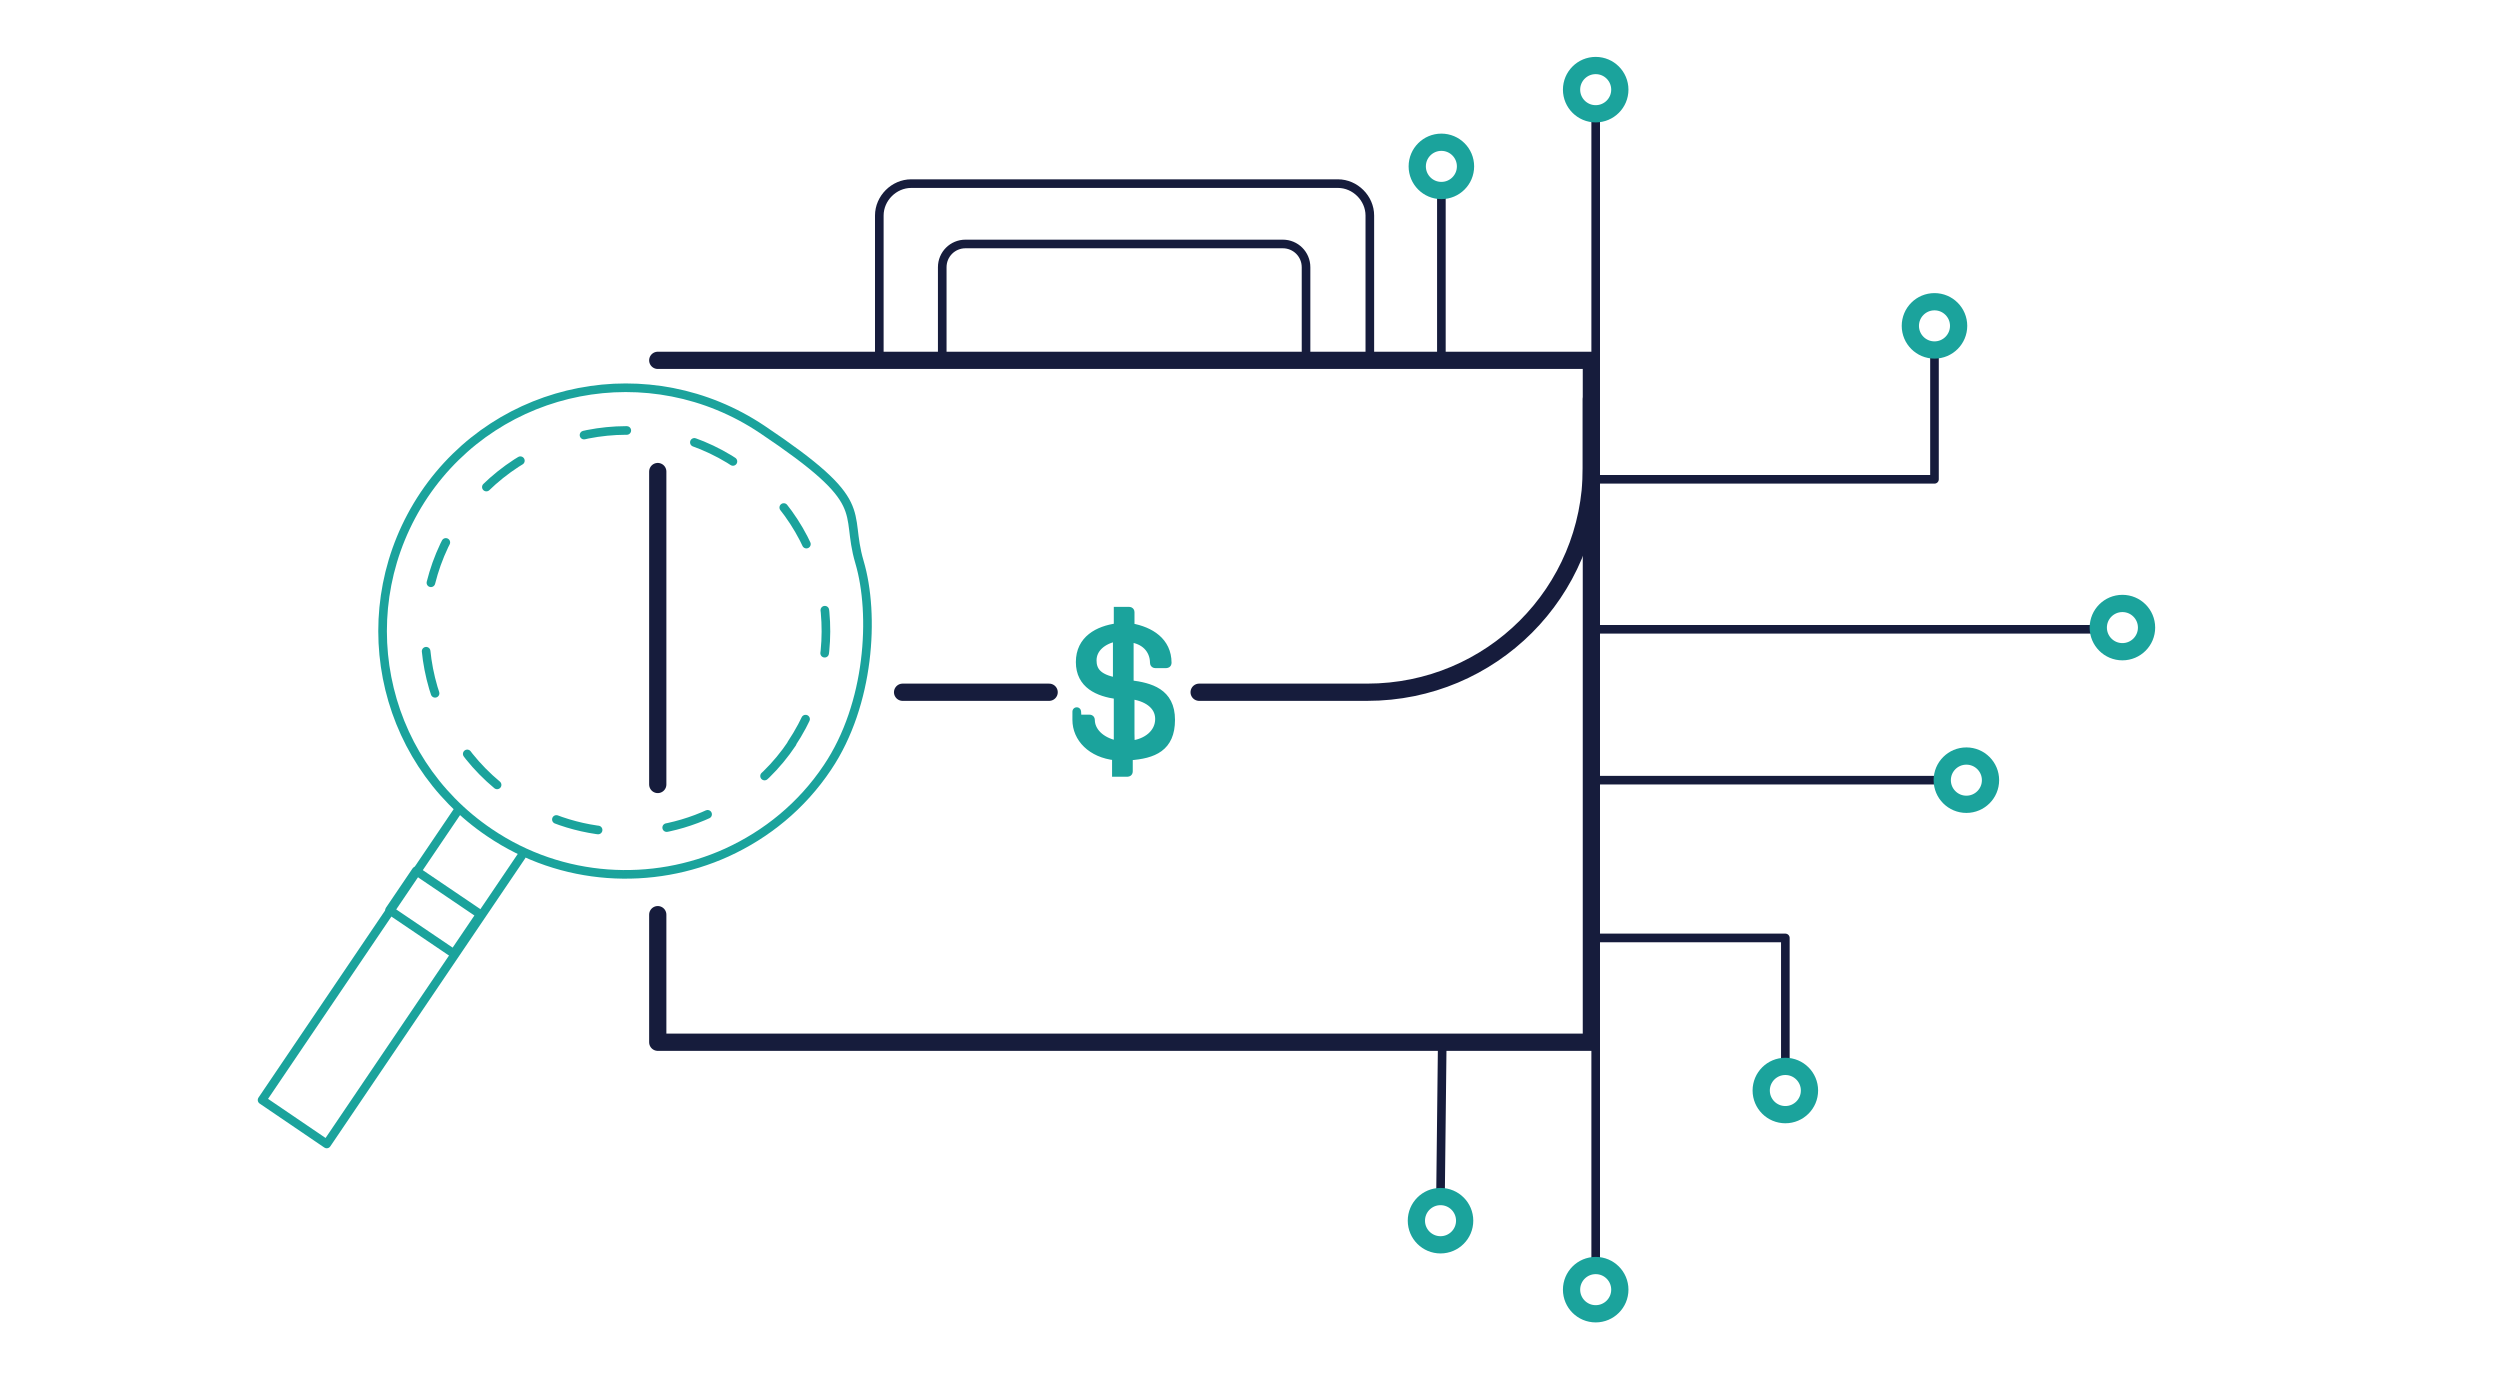 <?xml version="1.0" encoding="UTF-8"?>
<svg id="icons" xmlns="http://www.w3.org/2000/svg" width="290" height="160" version="1.1" viewBox="0 0 290 160">
  <!-- Generator: Adobe Illustrator 29.6.0, SVG Export Plug-In . SVG Version: 2.1.1 Build 207)  -->
  <defs>
    <style>
      .st0, .st1 {
        stroke: #161c3c;
      }

      .st0, .st1, .st2, .st3, .st4 {
        fill: none;
        stroke-linecap: round;
        stroke-linejoin: round;
      }

      .st0, .st3 {
        stroke-width: 2px;
      }

      .st5 {
        fill: #1ba39c;
        stroke-miterlimit: 10;
      }

      .st5, .st2, .st3, .st4 {
        stroke: #1ba39c;
      }

      .st4 {
        stroke-dasharray: 5 8;
      }
    </style>
  </defs>
  <g>
    <line class="st1" x1="185.1" y1="13.5" x2="185.1" y2="41.7"/>
    <circle class="st3" cx="185.1" cy="10.4" r="2.8"/>
  </g>
  <g>
    <line class="st1" x1="167.2" y1="22.3" x2="167.2" y2="41.7"/>
    <circle class="st3" cx="167.2" cy="19.3" r="2.8"/>
  </g>
  <g>
    <line class="st1" x1="185.1" y1="120.9" x2="185.1" y2="146.7"/>
    <circle class="st3" cx="185.1" cy="149.6" r="2.8"/>
  </g>
  <g>
    <line class="st1" x1="167.3" y1="121" x2="167.1" y2="138.7"/>
    <circle class="st3" cx="167.1" cy="141.6" r="2.8"/>
  </g>
  <g>
    <rect class="st2" x="46.1" y="103.1" width="9" height="5.5" transform="translate(67.9 -10.2) rotate(34.1)"/>
    <path class="st2" d="M96,89c-3,4.5-7.1,7.8-11.7,9.9-8.6,3.9-19.1,3.4-27.5-2.3-12.9-8.7-16.3-26.2-7.6-39.2,8.7-12.9,26.2-16.3,39.2-7.6s9.5,9.3,11.3,15.4,1.2,16.5-3.7,23.8Z"/>
    <path class="st4" d="M91.9,86.2c-1.8,2.7-4,4.8-6.6,6.5-7.6,5-17.8,5.2-25.7-.2-10.7-7.2-13.5-21.7-6.3-32.3s21.7-13.5,32.3-6.3c5.3,3.6,8.7,9,9.8,14.9s0,12.1-3.6,17.5Z"/>
    <polyline class="st2" points="60.5 99.3 37.9 132.7 30.4 127.6 53 94.2"/>
  </g>
  <g>
    <polyline class="st0" points="76.3 41.8 184.6 41.8 184.6 120.9 76.3 120.9 76.3 106.1"/>
    <path class="st1" d="M102,41.4v-16.4c0-2,1.7-3.7,3.7-3.7h49.5c2,0,3.7,1.7,3.7,3.7v16.4"/>
    <path class="st1" d="M109.3,41.4v-10.4c0-1.5,1.2-2.7,2.7-2.7h36.8c1.5,0,2.7,1.2,2.7,2.7v10.4"/>
    <line class="st0" x1="121.7" y1="80.3" x2="104.7" y2="80.3"/>
    <path class="st0" d="M184.6,46.3v8c0,14.4-11.6,26-26,26h-19.5"/>
  </g>
  <g>
    <g>
      <polyline class="st1" points="184.7 55.6 224.4 55.6 224.4 41"/>
      <circle class="st3" cx="224.4" cy="37.8" r="2.8"/>
    </g>
    <g>
      <line class="st1" x1="184.7" y1="73" x2="243.2" y2="73"/>
      <circle class="st3" cx="246.2" cy="72.8" r="2.8"/>
    </g>
    <g>
      <line class="st1" x1="184.7" y1="90.5" x2="225.1" y2="90.5"/>
      <circle class="st3" cx="228.1" cy="90.5" r="2.8"/>
    </g>
    <g>
      <polyline class="st1" points="184.7 108.8 207.1 108.8 207.1 123.4"/>
      <circle class="st3" cx="207.1" cy="126.5" r="2.8"/>
    </g>
  </g>
  <path class="st5" d="M125.1,83.4h1.3c0,0,.1,0,.1.1,0,1.3,1.1,2.5,3,2.9,0,0,.1,0,.2,0v-5.7c0,0,0-.1-.1-.1-2.2-.3-4.3-1.2-4.3-3.8s2.1-3.7,4.3-4c0,0,.1,0,.1-.1v-1.7c0,0,0-.1,0-.1h1.3c0,0,.1,0,.1.1v1.7c0,0,0,.1.1.1,2.2.4,4.2,1.6,4.2,4.1,0,0,0,.1-.1.1h-1.3c0,0-.1,0-.1-.1,0-.8-.3-1.5-.8-2-.5-.5-1.2-.8-2-.9,0,0-.1,0-.1.1v5.2c0,0,0,.1.1.1,2.3.3,4.7.9,4.7,4.1s-2,4-4.8,4.2c0,0-.1,0-.1.1v1.7c0,0,0,.1-.1.1h-1.3c0,0,0,0,0-.1v-1.7c0,0,0-.1-.1-.1-2.8-.3-4.5-2.1-4.5-4.2s0-.1.1-.1ZM129.5,79.2c0,0,.1,0,.1-.1v-5.1c0,0,0-.1-.1-.1-1.6.3-2.8,1.3-2.8,2.7,0,1.1.5,2.1,2.8,2.5ZM131.1,86.3c0,0,0,.1.2.1,1.7-.2,3.2-1.3,3.2-3s-1.6-2.6-3.3-2.8c0,0-.1,0-.1.1v5.6Z"/>
  <line class="st0" x1="76.3" y1="91" x2="76.3" y2="54.7"/>
</svg>